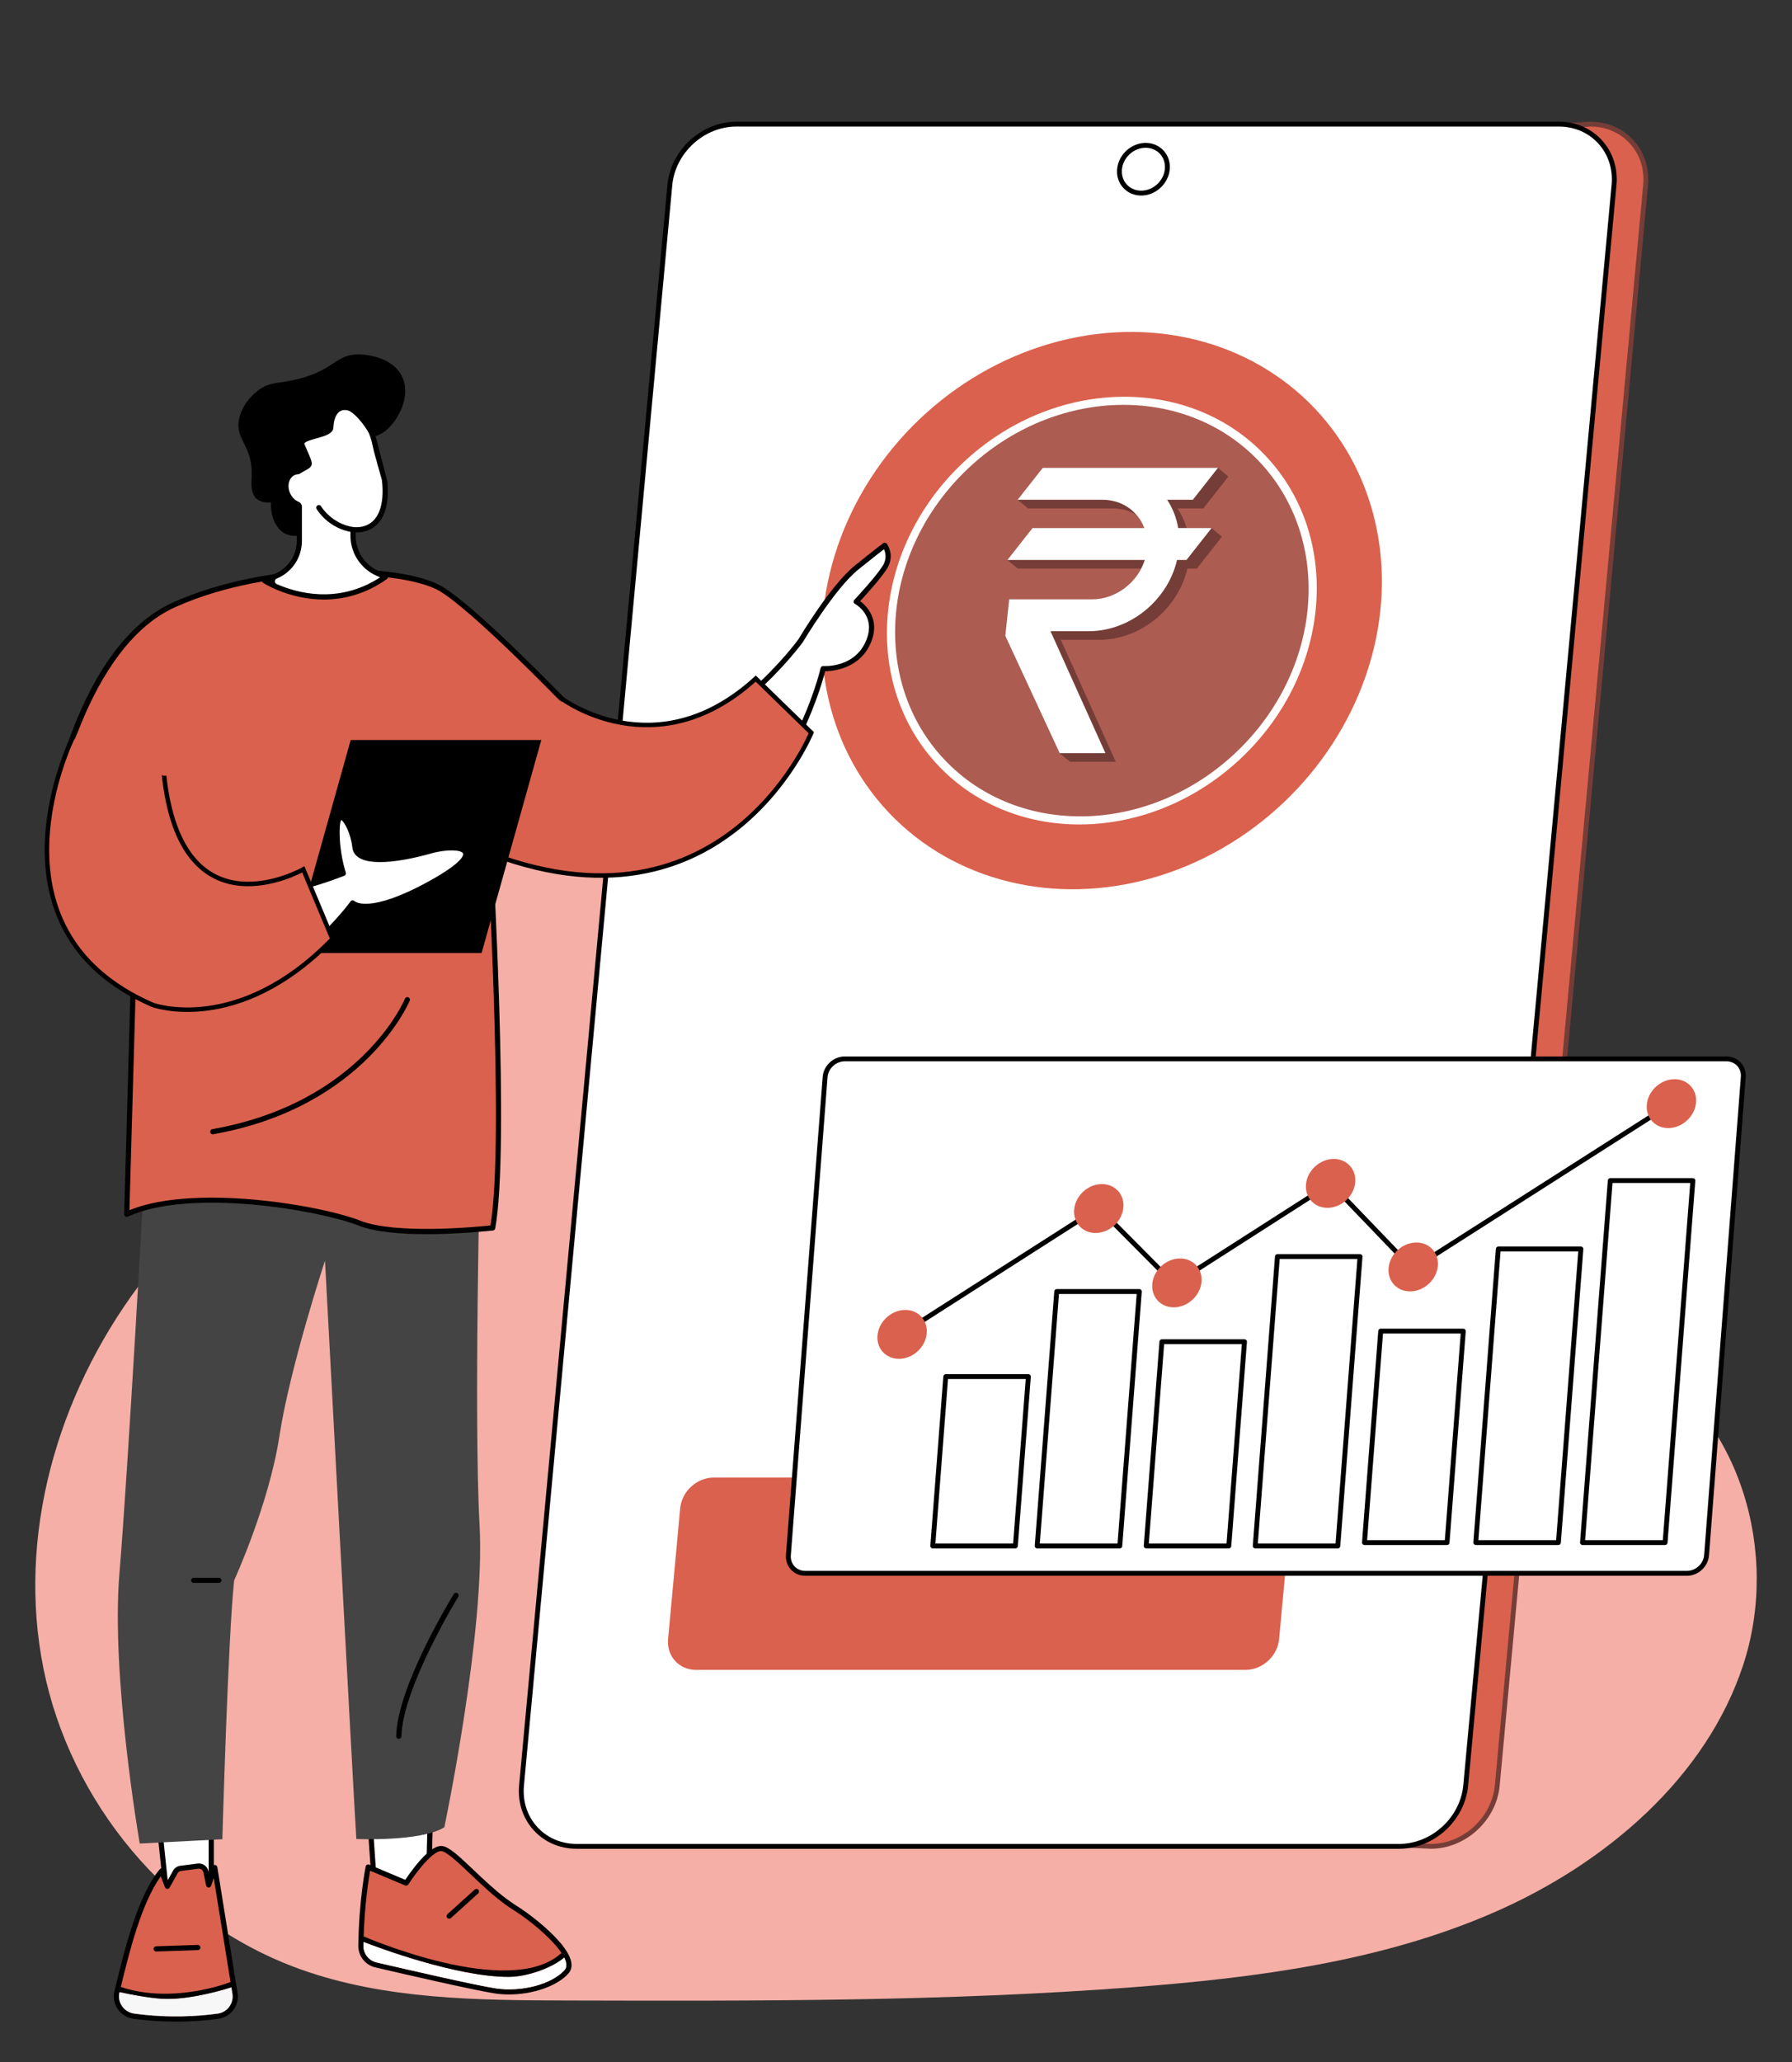 <?xml version="1.0" encoding="utf-8"?>
<!-- Generator: Adobe Illustrator 25.4.1, SVG Export Plug-In . SVG Version: 6.00 Build 0)  -->
<svg version="1.1" xmlns="http://www.w3.org/2000/svg" xmlns:xlink="http://www.w3.org/1999/xlink" x="0px" y="0px" width="480px"
	 height="552px" viewBox="0 0 480 552" style="enable-background:new 0 0 480 552;" xml:space="preserve">
<rect x="0" y="0" width="480" height="552" fill="#333333" stroke="none"/>
<style type="text/css">
	.st0{display:none;fill:#F5AFA6;}
	.st1{fill:#F5AFA6;}
	.st2{display:none;fill:#ECAA39;}
	.st3{fill:#DA614D;}
	.st4{fill:#753D37;}
	.st5{fill:#FFFFFF;}
	.st6{display:none;}
	.st7{display:inline;fill:#ECAA39;}
	.st8{display:inline;}
	.st9{fill:#AD5C51;}
	.st10{fill:#E38E23;}
	.st11{fill:#BA680F;}
	.st12{fill:#F7F7F7;}
	.st13{fill:#444444;}
	.st14{fill:#DA614D;stroke:#000000;stroke-width:1.2;stroke-miterlimit:10;}
	.st15{display:inline;fill:#B2B2B2;}
	.st16{display:inline;fill:#FFFFFF;}
	.st17{fill:#DA614D;stroke:#000000;stroke-miterlimit:10;}
	.st18{fill:#FCFCFC;}
	.st19{fill:#282828;}
	.st20{fill:#0E0E0E;}
	.st21{display:none;fill:#30A6B8;}
	.st22{display:none;fill:#FFAA9F;}
	.st23{fill:none;stroke:#FFFFFF;stroke-miterlimit:10;}
	.st24{fill:none;stroke:#DA614D;stroke-miterlimit:10;}
	.st25{fill:#FFFFFF;stroke:#DA614D;stroke-miterlimit:10;}
	.st26{fill:#FFFFFF;stroke:#DA614D;stroke-linecap:round;stroke-linejoin:round;stroke-miterlimit:10;}
	.st27{fill:#DA614D;stroke:#000000;stroke-linecap:round;stroke-linejoin:round;stroke-miterlimit:10;}
	.st28{fill:none;stroke:#000000;stroke-linecap:round;stroke-linejoin:round;stroke-miterlimit:10;}
	.st29{fill:none;stroke:#FFFFFF;stroke-linecap:round;stroke-linejoin:round;stroke-miterlimit:10;}
	.st30{fill:#D28572;}
	.st31{fill:#933E32;}
	.st32{opacity:0.3;fill:#1B1B43;}
	.st33{fill:#1B1B43;}
	.st34{fill:#FFF5F0;}
	.st35{fill:#C5C5FF;}
	.st36{fill:#3F1C17;}
	.st37{display:none;fill:#1B71FF;}
	.st38{opacity:0.3;}
	.st39{fill:#EFEFEF;}
	.st40{fill:#FFFFFF;stroke:#FFFFFF;stroke-miterlimit:10;}
	.st41{fill:#020202;}
	.st42{fill:#FFFFFF;stroke:#FFFFFF;stroke-width:0.75;stroke-miterlimit:10;}
	.st43{opacity:0.3;fill:#FFFFFF;}
	.st44{fill:#1A2E35;}
	.st45{fill:#FFBF9D;}
	.st46{fill:#FF9A6C;}
	.st47{fill:#FFFAF8;}
	.st48{fill:#FF735D;}
	.st49{fill:#F4F4F4;}
	.st50{fill:#E1E1E1;}
	.st51{display:none;fill:#CD1B32;}
	.st52{display:inline;fill:#EDF1FA;}
	.st53{display:inline;fill:#F5AFA6;}
	.st54{display:inline;opacity:0.5;}
	.st55{fill:#DC5744;}
	.st56{opacity:0.54;fill:#F5AFA6;}
	.st57{fill:#4C4846;}
	.st58{fill:#302D2A;}
	.st59{fill:#15130F;}
	.st60{fill:none;stroke:#15130F;stroke-linecap:round;stroke-linejoin:round;stroke-miterlimit:10;}
	.st61{fill:none;stroke:#15130F;stroke-width:0.398;stroke-linecap:round;stroke-linejoin:round;stroke-miterlimit:10;}
	.st62{fill:#A2503A;}
	.st63{fill:#4B4D6F;}
	.st64{fill:none;stroke:#4B4D6F;stroke-width:0.75;stroke-miterlimit:10;}
	.st65{fill:#DE8C78;}
	.st66{fill:#EEF2FB;}
	.st67{fill:#F6B0A6;}
	.st68{opacity:0.54;fill:#F6B0A6;}
	.st69{fill:#15140F;}
	.st70{fill:none;stroke:#15140F;stroke-linecap:round;stroke-linejoin:round;stroke-miterlimit:10;}
	.st71{fill:none;stroke:#15140F;stroke-width:0.398;stroke-linecap:round;stroke-linejoin:round;stroke-miterlimit:10;}
	.st72{fill:#A3513B;}
	.st73{fill:#4B4E70;}
	.st74{fill:none;stroke:#4B4E70;stroke-width:0.75;stroke-miterlimit:10;}
	.st75{fill:#DF8E78;}
	.st76{fill:#050606;}
	.st77{fill:#DC5F4D;}
	.st78{fill:#444545;}
	.st79{fill:none;stroke:#DC5F4D;stroke-miterlimit:10;}
	.st80{display:inline;fill:#30A6B8;}
	.st81{fill:#FFCC00;}
	.st82{fill:#D68900;}
	.st83{fill:#F3A100;}
	.st84{opacity:0.4;}
	.st85{display:inline;fill:#E2E2E2;}
	.st86{display:inline;fill-rule:evenodd;clip-rule:evenodd;fill:#E2E2E2;}
	.st87{display:inline;fill:#2E90FF;}
	.st88{fill:#FAFCFB;}
</style>
<g id="Layer_1">
	<path class="st0" d="M40.73,372.32c0.18-0.11,0.36-0.22,0.55-0.32c12.92-7.52,28.15-10.42,42.83-14.04
		c13.64-3.36,28.95-7.89,39.43-17.83c12.73-12.08,10.96-28.72,6.06-43.86c-5.14-15.88-9.99-31.87-7.72-48.73
		c2.59-19.21,11.24-37.75,24.98-52.16c21.32-22.36,54.36-34.22,86.01-30.86c42.47,4.5,77.35,33.78,103.83,65.5
		c17.38,20.81,27.63,44.45,47.45,64.21c19.59,19.54,41.6,37.14,58.09,59.28c21.95,29.47,32.64,67.04,25.51,102.45
		c-7.12,35.41-33.15,67.72-68.79,80.5c-22.7,8.14-47.6,8.31-71.87,8.37c-50.42,0.13-100.92,0.26-151.18-3.56
		c-33.08-2.52-66.6-6.9-96.73-20.04c-30.14-13.14-56.81-36.2-66.69-66.15C2.67,425.31,12.89,388.92,40.73,372.32z"/>
	<path class="st1" d="M438.67,363.03c-0.18-0.11-0.36-0.22-0.55-0.32c-12.92-7.52-28.15-10.42-42.83-14.04
		c-13.64-3.36-28.95-7.89-39.43-17.83c-12.73-12.08-10.96-28.72-6.06-43.86c5.14-15.88,9.99-31.87,7.72-48.73
		c-2.59-19.21-11.24-37.75-24.98-52.16c-21.32-22.36-54.36-34.22-86.01-30.86c-42.47,4.5-77.35,33.78-103.83,65.5
		c-17.38,20.81-27.63,44.45-47.45,64.21c-19.59,19.54-41.6,37.14-58.09,59.28C15.2,373.68,4.52,411.26,11.64,446.67
		c7.12,35.41,33.15,67.72,68.79,80.5c22.7,8.14,47.6,8.31,71.87,8.37c50.42,0.13,100.92,0.26,151.18-3.56
		c33.08-2.52,66.6-6.9,96.73-20.04c30.14-13.14,56.81-36.2,66.69-66.15C476.73,416.02,466.51,379.64,438.67,363.03z"/>
	<rect class="st2" width="480" height="552"/>
	<g id="Weight_watchers_freestyle_00000141417798236375785390000007917582587275240859_">
		<g>
			<g>
				<g>
					<path class="st3" d="M425.99,33.23L207.58,46.59c-9,0-18.87-6.07-19.71,2.94l-39.73,428.43c-0.83,9,9.18,6.42,18.19,6.42
						l216.9,9.89c9.01,0,16.98-7.3,17.82-16.3l39.73-428.43C441.62,40.53,434.99,33.23,425.99,33.23z"/>
					<path class="st4" d="M383.24,494.92l-216.93-9.89c-1.64,0-3.36,0.09-5.02,0.18c-5.13,0.27-9.97,0.53-12.36-1.96
						c-1.18-1.23-1.65-2.98-1.43-5.35l39.73-428.43c0.2-2.13,0.88-3.6,2.09-4.5c2.29-1.7,5.92-0.97,10.12-0.13
						c2.67,0.54,5.44,1.1,8.14,1.1l218.37-13.37c0.01,0,0.03,0,0.04,0c4.53,0,8.63,1.76,11.54,4.96c2.93,3.22,4.32,7.5,3.9,12.05
						L401.7,478.02C400.84,487.34,392.55,494.92,383.24,494.92z M166.34,483.73l216.93,9.89c8.63,0,16.33-7.05,17.14-15.71
						l39.73-428.43c0.39-4.18-0.88-8.11-3.56-11.06c-2.66-2.92-6.41-4.53-10.56-4.54L207.62,47.24c0,0-0.01,0-0.01,0
						c-2.87,0-5.83-0.59-8.43-1.12c-3.9-0.79-7.26-1.46-9.09-0.11c-0.9,0.67-1.41,1.84-1.57,3.57l-39.73,428.43
						c-0.18,1.97,0.17,3.38,1.08,4.32c1.97,2.05,6.53,1.81,11.35,1.56C162.9,483.82,164.63,483.73,166.34,483.73z"/>
				</g>
				<g>
					<path class="st5" d="M417.54,33.23h-220.3c-9,0-16.98,7.3-17.82,16.3L139.7,477.96c-0.83,9,5.79,16.3,14.79,16.3h220.3
						c9.01,0,16.98-7.3,17.82-16.3l39.73-428.43C433.17,40.53,426.55,33.23,417.54,33.23z"/>
					<path d="M374.79,494.92h-220.3c-4.53,0-8.63-1.76-11.54-4.96c-2.93-3.22-4.32-7.5-3.9-12.05l39.73-428.43
						c0.86-9.32,9.15-16.9,18.46-16.9h220.3c4.53,0,8.63,1.76,11.54,4.96c2.93,3.22,4.32,7.5,3.9,12.05l-39.73,428.43
						C392.39,487.34,384.11,494.92,374.79,494.92z M197.24,33.88c-8.66,0-16.37,7.05-17.17,15.71l-39.73,428.43
						c-0.39,4.18,0.88,8.11,3.56,11.06c2.67,2.93,6.43,4.54,10.58,4.54h220.3c8.66,0,16.37-7.05,17.17-15.71l39.73-428.43
						c0.39-4.18-0.88-8.11-3.56-11.06c-2.67-2.93-6.43-4.54-10.58-4.54H197.24z"/>
				</g>
				<path d="M305.68,52.35c-1.89,0-3.6-0.74-4.82-2.08c-1.23-1.35-1.81-3.13-1.63-5.03c0.36-3.85,3.78-6.99,7.64-6.99
					c1.89,0,3.6,0.74,4.82,2.08c1.23,1.35,1.81,3.13,1.63,5.03C312.96,49.22,309.53,52.35,305.68,52.35z M306.86,39.56
					c-3.2,0-6.04,2.6-6.34,5.8c-0.14,1.53,0.32,2.96,1.3,4.03c0.97,1.06,2.34,1.65,3.86,1.65c3.2,0,6.04-2.6,6.34-5.8
					c0.14-1.53-0.32-2.96-1.29-4.03C309.75,40.15,308.38,39.56,306.86,39.56z"/>
			</g>
			<g>
				<path class="st5" d="M355.4,309.11H208.22c-4.56,0-7.91-3.69-7.48-8.25l3.24-34.99c0.42-4.56,4.46-8.25,9.01-8.25h147.18
					c4.56,0,7.91,3.69,7.48,8.25l-3.24,34.99C363.99,305.42,359.95,309.11,355.4,309.11z"/>
				<path class="st5" d="M349,378.07H201.83c-4.56,0-7.91-3.69-7.48-8.25l3.24-34.99c0.42-4.56,4.46-8.25,9.01-8.25h147.18
					c4.56,0,7.91,3.69,7.48,8.25l-3.24,34.99C357.59,374.38,353.56,378.07,349,378.07z"/>
				<path class="st3" d="M333.61,447.03H186.43c-4.56,0-7.91-3.69-7.48-8.25l3.24-34.99c0.42-4.56,4.46-8.25,9.01-8.25h147.18
					c4.56,0,7.91,3.69,7.48,8.25l-3.24,34.99C342.2,443.34,338.16,447.03,333.61,447.03z"/>
				<g class="st6">
					
						<ellipse transform="matrix(0.723 -0.691 0.691 0.723 -31.149 249.154)" class="st7" cx="295.32" cy="163.44" rx="77.5" ry="70.64"/>
					<path class="st8" d="M288.46,238.08c-19.89,0-37.89-7.73-50.69-21.77c-12.87-14.12-18.94-32.92-17.09-52.93
						c3.81-41.12,40.37-74.58,81.5-74.58c19.89,0,37.89,7.73,50.69,21.77c12.87,14.12,18.94,32.92,17.09,52.93
						C366.14,204.63,329.58,238.08,288.46,238.08z M302.18,90.11c-40.47,0-76.45,32.93-80.2,73.4
						c-1.82,19.64,4.13,38.08,16.75,51.93c12.55,13.76,30.21,21.35,49.72,21.35c40.47,0,76.45-32.93,80.2-73.4
						c1.82-19.64-4.13-38.08-16.75-51.93C339.35,97.69,321.7,90.11,302.18,90.11z"/>
				</g>
				<g id="XMLID_00000088845302261745701990000012229176273020236422_">
					
						<ellipse id="XMLID_00000170989819001274676790000011360877761094432948_" transform="matrix(0.725 -0.688 0.688 0.725 -31.413 248.145)" class="st3" cx="295.32" cy="163.44" rx="78.66" ry="70.82"/>
					
						<ellipse id="XMLID_00000111872495001721867360000005668018277031111059_" transform="matrix(0.725 -0.688 0.688 0.725 -31.412 248.147)" class="st5" cx="295.32" cy="163.44" rx="60.37" ry="54.35"/>
					
						<ellipse id="XMLID_00000007392444945320779490000000916740653061681589_" transform="matrix(0.725 -0.688 0.688 0.725 -31.412 248.147)" class="st9" cx="295.32" cy="163.44" rx="58.08" ry="52.29"/>
					<path id="XMLID_00000099661719106810501600000016275688373490802854_" class="st4" d="M324.53,141.36h-6.68
						c-0.55-1.89-1.37-3.66-2.43-5.25h6.89l6.72-8.54l-2.79-2.31H279.3l-6.72,8.54l2.79,2.31h22.73l0,0c2.33,0,4.46,0.6,6.25,1.66
						c0.92,1.04,1.65,2.25,2.15,3.59h-29.95l-6.72,8.54l2.79,2.31h33.04c-2.51,4.83-7.61,8.23-13.17,8.23h-22.2l-1.04,9.77
						l14.57,31.42l2.79,2.31h12.26l-14.72-32.66h9.98c0.08,0,0.17,0,0.26,0c0.07,0,0.13,0,0.19,0c11.05-0.09,20.99-8.38,23.47-19.07
						h2.53l6.72-8.54L324.53,141.36z"/>
					<path id="XMLID_00000060746068391966080000000007837113493648625317_" class="st5" d="M312.62,133.79h6.89l6.72-8.54H279.3
						l-6.72,8.54h22.73l0,0c5.29,0,9.52,3.09,11.2,7.57h-29.95l-6.72,8.54h36.8c-1.91,6.02-7.73,10.54-14.13,10.54h-22.2l-1.04,9.77
						l14.57,31.42h12.26l-14.72-32.66h9.98c0.08,0,0.17,0,0.26,0c0.07,0,0.13,0,0.19,0c11.05-0.09,20.99-8.38,23.47-19.07h2.53
						l6.72-8.54h-8.94C315.12,138.58,314.1,136.02,312.62,133.79z"/>
				</g>
				<g class="st6">
					<g class="st8">
						<path class="st5" d="M282.23,135.45c1.43,0,2.83,0.1,4.19,0.31c5.13,0.76,10.41,0.7,15.61-0.42c2.39-0.51,4.85-0.78,7.34-0.78
							c19.75,0,34.56,16.88,33.08,37.7c-1.49,20.82-21.78,37.7-41.53,37.7c-1.81,0-3.56-0.14-5.23-0.42
							c-3.81-0.62-7.71-0.8-11.62-0.48c-0.77,0.06-1.56,0.1-2.36,0.1c-17.96,0-36.07-16.5-34.62-36.86
							C248.54,151.95,264.27,135.45,282.23,135.45z"/>
						<path d="M300.92,210.61c-1.82,0-3.62-0.14-5.34-0.43c-3.83-0.63-7.69-0.79-11.46-0.47c-0.79,0.07-1.61,0.1-2.42,0.1
							c-9.29,0-18.95-4.41-25.84-11.81c-6.75-7.25-10.1-16.39-9.43-25.75c1.48-20.66,17.53-37.46,35.8-37.46
							c1.44,0,2.88,0.11,4.28,0.31c5.29,0.79,10.47,0.65,15.38-0.41c2.46-0.53,4.98-0.8,7.48-0.8c9.37,0,18,3.74,24.32,10.52
							c6.82,7.33,10.16,17.23,9.4,27.88C341.64,192.71,321.93,210.61,300.92,210.61z M287.92,208.25c2.61,0,5.25,0.22,7.87,0.65
							c1.65,0.27,3.38,0.41,5.13,0.41c20.37,0,39.47-17.34,40.88-37.1c0.73-10.28-2.48-19.84-9.06-26.9
							c-6.07-6.52-14.37-10.11-23.37-10.11c-2.41,0-4.83,0.26-7.21,0.77c-5.06,1.09-10.39,1.23-15.84,0.42
							c-1.34-0.2-2.72-0.3-4.09-0.3c-17.59,0-33.07,16.26-34.5,36.25c-0.64,8.99,2.58,17.79,9.09,24.77
							c6.64,7.13,15.94,11.39,24.88,11.39c0.77,0,1.55-0.03,2.31-0.1C285.3,208.31,286.61,208.25,287.92,208.25z"/>
					</g>
					<path class="st8" d="M313.64,141.8l1.27-0.22c3.76-0.64,7.52,0.4,10.07,2.82c6.21,5.87,9.4,12.21,11.04,17.19
						c1.48,4.49-2.2,9.34-7.39,9.75c-5.65,0.44-10.67-2.7-12.13-7.65c-1.5-5.1-4.38-9.78-7.04-13.35
						C307.08,147.15,309.34,142.54,313.64,141.8z"/>
					<path class="st8" d="M296.08,142.09c-3.52,0-7.82-0.93-12.51-3.96c-0.3-0.2-0.39-0.6-0.19-0.9c0.2-0.3,0.6-0.39,0.9-0.19
						c11.08,7.18,20.18,2.06,21.17,1c0.12-0.23,0.38-0.38,0.66-0.34c0.36,0.05,0.61,0.38,0.56,0.73c-0.1,0.72-1.91,1.63-2.68,1.98
						C302.49,141.1,299.7,142.09,296.08,142.09z M305.39,138.25C305.38,138.25,305.38,138.25,305.39,138.25
						C305.38,138.25,305.38,138.25,305.39,138.25z M305.39,138.25L305.39,138.25L305.39,138.25z"/>
					<g class="st8">
						<g>
							<path class="st5" d="M296.35,141.44c0,0,10.26-25.55-13.79-38.08C282.57,103.36,267.31,140.41,296.35,141.44z"/>
							<path d="M296.35,142.09c-0.01,0-0.02,0-0.02,0c-7.24-0.26-12.42-2.74-15.42-7.4c-7.21-11.19,0.71-30.76,1.05-31.58
								c0.07-0.17,0.21-0.3,0.38-0.36c0.17-0.06,0.36-0.05,0.52,0.03c24.29,12.66,14.2,38.64,14.09,38.9
								C296.86,141.93,296.62,142.09,296.35,142.09z M282.91,104.28c-1.32,3.54-7.02,20.22-0.9,29.71c2.69,4.17,7.36,6.45,13.9,6.78
								c0.54-1.55,2.29-7.1,1.92-13.68C297.26,117.03,292.24,109.36,282.91,104.28z"/>
						</g>
						<path d="M294.87,140.16c-0.18,0-0.36-0.07-0.49-0.22c-8.92-10.05-8.62-25.66-8.6-26.32c0.01-0.35,0.3-0.63,0.65-0.63
							c0.01,0,0.01,0,0.02,0c0.36,0.01,0.64,0.31,0.63,0.67c0,0.16-0.3,15.76,8.27,25.42c0.24,0.27,0.21,0.68-0.05,0.92
							C295.18,140.11,295.02,140.16,294.87,140.16z"/>
					</g>
					<path class="st8" d="M299.82,141.07c0.36-0.03-0.54-11.98,8.24-19.06c0,0-0.93-6.7-5.81-4.22c-10.03,5.1-5.91,23.66-5.91,23.66
						L299.82,141.07z"/>
				</g>
			</g>
		</g>
		<g>
			<g>
				<path class="st5" d="M451.85,421.19H215.71c-2.71,0-4.73-2.18-4.53-4.87l9.83-127.99c0.21-2.69,2.57-4.87,5.28-4.87h236.14
					c2.71,0,4.73,2.18,4.53,4.87l-9.83,127.99C456.92,419.01,454.56,421.19,451.85,421.19z"/>
				<path d="M451.85,421.84H215.71c-1.5,0-2.86-0.58-3.84-1.64c-0.98-1.05-1.45-2.45-1.34-3.93l9.83-127.99
					c0.23-3.02,2.89-5.47,5.92-5.47h236.14c1.5,0,2.86,0.58,3.84,1.64c0.98,1.05,1.45,2.45,1.34,3.93l-9.83,127.99
					C457.54,419.39,454.89,421.84,451.85,421.84z M226.29,284.11c-2.37,0-4.45,1.91-4.63,4.27l-9.83,127.99
					c-0.09,1.11,0.27,2.16,0.99,2.94c0.73,0.79,1.76,1.22,2.88,1.22h236.14c2.37,0,4.45-1.91,4.63-4.27l9.83-127.99
					c0.09-1.11-0.27-2.16-0.99-2.94c-0.73-0.79-1.76-1.22-2.88-1.22H226.29z"/>
			</g>
			<g>
				<path d="M271.98,414.51h-22.13c-0.18,0-0.35-0.08-0.48-0.21c-0.12-0.13-0.19-0.31-0.17-0.49l3.48-45.34
					c0.03-0.34,0.31-0.6,0.65-0.6h22.13c0.18,0,0.35,0.08,0.48,0.21c0.12,0.13,0.19,0.31,0.17,0.49l-3.48,45.34
					C272.6,414.25,272.32,414.51,271.98,414.51z M250.55,413.21h20.82l3.38-44.04h-20.82L250.55,413.21z"/>
				<polygon class="st5" points="244.11,413.86 221.98,413.86 224.55,380.35 246.68,380.35 				"/>
				<path d="M299.95,414.51h-22.13c-0.18,0-0.35-0.08-0.48-0.21c-0.12-0.13-0.19-0.31-0.17-0.49l5.23-68.12
					c0.03-0.34,0.31-0.6,0.65-0.6h22.13c0.18,0,0.35,0.08,0.48,0.21c0.12,0.13,0.19,0.31,0.17,0.49l-5.23,68.12
					C300.57,414.25,300.29,414.51,299.95,414.51z M278.52,413.21h20.82l5.13-66.81h-20.82L278.52,413.21z"/>
				<path d="M329.15,414.51h-22.13c-0.18,0-0.35-0.08-0.48-0.21c-0.12-0.13-0.19-0.31-0.17-0.49l4.2-54.68
					c0.03-0.34,0.31-0.6,0.65-0.6h22.13c0.18,0,0.35,0.08,0.48,0.21c0.12,0.13,0.19,0.31,0.17,0.49l-4.2,54.68
					C329.77,414.25,329.49,414.51,329.15,414.51z M307.72,413.21h20.82l4.1-53.38h-20.82L307.72,413.21z"/>
				<path d="M358.35,414.51h-22.13c-0.18,0-0.35-0.08-0.48-0.21c-0.12-0.13-0.19-0.31-0.17-0.49l5.95-77.48
					c0.03-0.34,0.31-0.6,0.65-0.6h22.13c0.18,0,0.35,0.08,0.48,0.21c0.12,0.13,0.19,0.31,0.17,0.49l-5.95,77.48
					C358.97,414.25,358.69,414.51,358.35,414.51z M336.92,413.21h20.82l5.85-76.18h-20.82L336.92,413.21z"/>
				<path d="M387.61,413.6h-22.13c-0.18,0-0.35-0.08-0.48-0.21c-0.12-0.13-0.19-0.31-0.17-0.49l4.35-56.61
					c0.03-0.34,0.31-0.6,0.65-0.6h22.13c0.18,0,0.35,0.08,0.48,0.21c0.12,0.13,0.19,0.31,0.17,0.49L388.26,413
					C388.24,413.34,387.95,413.6,387.61,413.6z M366.19,412.3h20.82l4.25-55.31h-20.82L366.19,412.3z"/>
				<path d="M417.43,413.6H395.3c-0.18,0-0.35-0.08-0.48-0.21c-0.12-0.13-0.19-0.31-0.17-0.49l6.03-78.6
					c0.03-0.34,0.31-0.6,0.65-0.6h22.13c0.18,0,0.35,0.08,0.48,0.21c0.12,0.13,0.19,0.31,0.17,0.49l-6.03,78.6
					C418.05,413.34,417.77,413.6,417.43,413.6z M396,412.3h20.82l5.93-77.3h-20.82L396,412.3z"/>
				<path d="M446.01,413.6h-22.13c-0.18,0-0.35-0.08-0.48-0.21c-0.12-0.13-0.19-0.31-0.17-0.49l7.44-96.92
					c0.03-0.34,0.31-0.6,0.65-0.6h22.13c0.18,0,0.35,0.08,0.48,0.21c0.12,0.13,0.19,0.31,0.17,0.49L446.66,413
					C446.63,413.34,446.35,413.6,446.01,413.6z M424.58,412.3h20.82l7.34-95.62h-20.82L424.58,412.3z"/>
			</g>
			<g>
				<path d="M241.46,357.74c-0.21,0-0.42-0.11-0.55-0.3c-0.19-0.3-0.1-0.71,0.2-0.9l52.79-33.75c0.26-0.16,0.6-0.13,0.81,0.09
					l19.89,20.01l41.52-26.57c0.26-0.17,0.6-0.13,0.82,0.1l21.55,22.42l68.86-43.94c0.3-0.19,0.71-0.1,0.9,0.2
					c0.19,0.3,0.1,0.71-0.2,0.9l-69.31,44.22c-0.26,0.17-0.6,0.13-0.82-0.1l-21.55-22.42l-41.51,26.57
					c-0.26,0.16-0.6,0.13-0.81-0.09l-19.89-20.01l-52.35,33.47C241.7,357.71,241.58,357.74,241.46,357.74z"/>
				<path class="st3" d="M300.91,323.18c-0.28,3.61-3.46,6.69-7.1,6.88c-3.65,0.19-6.38-2.58-6.1-6.19c0.28-3.61,3.46-6.69,7.1-6.88
					C298.46,316.81,301.19,319.58,300.91,323.18z"/>
				<path class="st3" d="M363.01,316.45c-0.28,3.61-3.46,6.69-7.1,6.88c-3.65,0.19-6.38-2.58-6.1-6.19c0.28-3.61,3.46-6.69,7.1-6.88
					C360.55,310.07,363.28,312.84,363.01,316.45z"/>
				
					<ellipse transform="matrix(0.74 -0.673 0.673 0.74 -149.057 301.394)" class="st3" cx="315.12" cy="343.4" rx="6.99" ry="6.14"/>
				<path class="st3" d="M248.24,356.87c-0.28,3.61-3.46,6.69-7.1,6.88c-3.65,0.19-6.38-2.58-6.1-6.19c0.28-3.61,3.46-6.69,7.1-6.88
					C245.78,350.49,248.51,353.26,248.24,356.87z"/>
				<path class="st3" d="M385.14,338.82c-0.28,3.61-3.46,6.69-7.1,6.88c-3.65,0.19-6.38-2.58-6.1-6.19c0.28-3.61,3.46-6.69,7.1-6.88
					C382.68,332.44,385.42,335.21,385.14,338.82z"/>
				<path class="st3" d="M454.3,295.1c-0.28,3.61-3.46,6.69-7.1,6.88c-3.65,0.19-6.38-2.58-6.1-6.19c0.28-3.61,3.46-6.69,7.1-6.88
					C451.85,288.73,454.58,291.5,454.3,295.1z"/>
			</g>
		</g>
		<g class="st6">
			<g class="st8">
				<path class="st10" d="M465.32,78.61h-7.84c-3,0-80.8,2.44-80.8,5.44v30.87c0,0.1,0,0.2-0.01,0.3l-5.57,100.5
					c-0.17,3.12,77.38,5.74,80.5,5.74h8.11c2.89,0,5.27-2.26,5.43-5.14l5.6-100.94c0.01-0.1,0.01-0.2,0.01-0.3V84.05
					C470.76,81.05,468.33,78.61,465.32,78.61z"/>
				<g>
					<path class="st5" d="M459.92,79.08h-84.86c-2.54,0-4.6,2.06-4.6,4.6v31.3l-5.57,101.14c-0.15,2.64,1.96,4.86,4.6,4.86h84.85
						c2.44,0,4.46-1.91,4.6-4.35l5.6-101.37V83.69C464.53,81.14,462.47,79.08,459.92,79.08z"/>
					<path d="M454.33,221.6h-84.85c-1.45,0-2.79-0.58-3.79-1.63c-1-1.05-1.5-2.43-1.42-3.87l5.57-101.14l0-31.27
						c0-2.88,2.34-5.22,5.22-5.22h84.86c2.88,0,5.22,2.34,5.22,5.22v31.57l-5.6,101.41C459.39,219.43,457.1,221.6,454.33,221.6z
						 M375.06,79.69c-2.2,0-3.99,1.79-3.99,3.99v31.3l-5.57,101.17c-0.06,1.11,0.33,2.16,1.09,2.96c0.76,0.8,1.79,1.25,2.9,1.25
						h84.85c2.12,0,3.87-1.66,3.99-3.77l5.6-101.37l0-31.54c0-2.2-1.79-3.99-3.99-3.99H375.06z"/>
				</g>
				<path d="M459.42,115.74H375.4c-0.34,0-0.61-0.27-0.61-0.61s0.27-0.61,0.61-0.61h84.02c0.34,0,0.61,0.27,0.61,0.61
					S459.76,115.74,459.42,115.74z"/>
				<path class="st11" d="M383.75,87.86h67.48c2.01,0,3.64,1.63,3.64,3.64v11.35c0,2.01-1.63,3.64-3.64,3.64h-67.48
					c-2.01,0-3.64-1.63-3.64-3.64V91.5C380.12,89.49,381.74,87.86,383.75,87.86z"/>
			</g>
			<g class="st8">
				<path class="st5" d="M421.07,93.2h24.63c1.12,0,2.03,0.91,2.03,2.03v3.87c0,1.12-0.91,2.03-2.03,2.03h-24.63
					c-1.12,0-2.03-0.91-2.03-2.03v-3.87C419.04,94.11,419.95,93.2,421.07,93.2z"/>
				<path class="st5" d="M400.26,93.2h11.72c1.12,0,2.03,0.91,2.03,2.03v3.87c0,1.12-0.91,2.03-2.03,2.03h-11.72
					c-1.12,0-2.03-0.91-2.03-2.03v-3.87C398.23,94.11,399.14,93.2,400.26,93.2z"/>
			</g>
			<g class="st8">
				<g>
					<path d="M407.97,195.33h-11.89c-0.83,0-1.6-0.33-2.17-0.94c-0.57-0.6-0.86-1.39-0.81-2.22l0.67-11.35
						c0.09-1.57,1.4-2.81,2.98-2.81h11.89c0.83,0,1.6,0.33,2.17,0.94c0.57,0.6,0.86,1.39,0.81,2.22l-0.67,11.35
						C410.85,194.1,409.55,195.33,407.97,195.33z M396.75,179.25c-0.93,0-1.7,0.73-1.75,1.65l-0.67,11.35
						c-0.03,0.49,0.14,0.95,0.47,1.31c0.34,0.36,0.79,0.55,1.28,0.55h11.89c0.93,0,1.7-0.73,1.75-1.65l0.67-11.35
						c0.03-0.49-0.14-0.95-0.48-1.31c-0.34-0.36-0.79-0.55-1.28-0.55H396.75z M410.33,192.49L410.33,192.49L410.33,192.49z"/>
					<path d="M430.05,195.33h-11.89c-0.83,0-1.6-0.33-2.17-0.94c-0.57-0.6-0.86-1.39-0.81-2.22l0.67-11.35
						c0.09-1.57,1.4-2.81,2.98-2.81h11.89c0.83,0,1.6,0.33,2.17,0.94c0.57,0.6,0.86,1.39,0.81,2.22l-0.67,11.35
						C432.93,194.1,431.63,195.33,430.05,195.33z M418.83,179.25c-0.93,0-1.7,0.73-1.75,1.65l-0.67,11.35
						c-0.03,0.49,0.14,0.95,0.47,1.31c0.34,0.36,0.79,0.55,1.28,0.55h11.89c0.93,0,1.7-0.73,1.75-1.65l0.67-11.35
						c0.03-0.49-0.14-0.95-0.47-1.31c-0.34-0.36-0.79-0.55-1.28-0.55H418.83z M432.42,192.49L432.42,192.49L432.42,192.49z"/>
					<path d="M406.81,216.36h-11.89c-0.83,0-1.6-0.33-2.17-0.94c-0.57-0.6-0.86-1.39-0.81-2.22l0.68-11.66
						c0.09-1.58,1.4-2.81,2.98-2.81h11.89c0.83,0,1.6,0.33,2.17,0.94c0.57,0.6,0.86,1.39,0.81,2.22l-0.68,11.66
						C409.7,215.13,408.39,216.36,406.81,216.36z M395.6,199.97c-0.93,0-1.7,0.73-1.75,1.65l-0.68,11.66
						c-0.03,0.49,0.14,0.95,0.48,1.31c0.33,0.36,0.79,0.55,1.28,0.55h11.89c0.93,0,1.7-0.73,1.75-1.65l0.68-11.66
						c0.03-0.49-0.14-0.95-0.48-1.31c-0.33-0.36-0.79-0.55-1.28-0.55H395.6z"/>
					<path d="M428.89,216.36H417c-0.83,0-1.6-0.33-2.17-0.94c-0.57-0.6-0.86-1.39-0.81-2.22l0.68-11.66
						c0.09-1.58,1.4-2.81,2.98-2.81h11.89c0.83,0,1.6,0.33,2.17,0.94c0.57,0.6,0.86,1.39,0.81,2.22l-0.68,11.66
						C431.78,215.13,430.47,216.36,428.89,216.36z M417.68,199.97c-0.93,0-1.7,0.73-1.75,1.65l-0.68,11.66
						c-0.03,0.49,0.14,0.95,0.48,1.31c0.33,0.36,0.79,0.55,1.28,0.55h11.89c0.93,0,1.7-0.73,1.75-1.65l0.68-11.66
						c0.03-0.49-0.14-0.95-0.48-1.31c-0.33-0.36-0.79-0.55-1.28-0.55H417.68z M431.26,213.52L431.26,213.52L431.26,213.52z"/>
					<path d="M387.04,174.3h-11.89c-0.83,0-1.6-0.33-2.17-0.94c-0.57-0.6-0.86-1.39-0.81-2.22l0.67-11.35
						c0.09-1.57,1.4-2.81,2.98-2.81h11.89c0.83,0,1.6,0.33,2.17,0.94c0.57,0.6,0.86,1.39,0.81,2.22l-0.67,11.35
						C389.92,173.06,388.62,174.3,387.04,174.3z M375.82,158.21c-0.93,0-1.7,0.73-1.75,1.65l-0.67,11.35
						c-0.03,0.49,0.14,0.95,0.48,1.31c0.34,0.36,0.79,0.55,1.28,0.55h11.89c0.93,0,1.7-0.73,1.75-1.65l0.67-11.35
						c0.03-0.49-0.14-0.95-0.47-1.31c-0.34-0.36-0.79-0.55-1.28-0.55H375.82z M389.41,171.45L389.41,171.45L389.41,171.45z"/>
					<path d="M409.12,174.3h-11.89c-0.83,0-1.6-0.33-2.17-0.94c-0.57-0.6-0.86-1.39-0.81-2.22l0.67-11.35
						c0.09-1.57,1.4-2.81,2.98-2.81h11.89c0.83,0,1.6,0.33,2.17,0.94c0.57,0.6,0.86,1.39,0.81,2.22l-0.67,11.35
						C412.01,173.06,410.7,174.3,409.12,174.3z M397.91,158.21c-0.93,0-1.7,0.73-1.75,1.65l-0.67,11.35
						c-0.03,0.49,0.14,0.95,0.48,1.31c0.34,0.36,0.79,0.55,1.28,0.55h11.89c0.93,0,1.7-0.73,1.75-1.65l0.67-11.35
						c0.03-0.49-0.14-0.95-0.47-1.31c-0.34-0.36-0.79-0.55-1.28-0.55H397.91z M411.49,171.45L411.49,171.45L411.49,171.45z"/>
					<path d="M431.21,174.3h-11.89c-0.83,0-1.6-0.33-2.17-0.94c-0.57-0.6-0.86-1.39-0.81-2.22l0.67-11.35
						c0.09-1.57,1.4-2.81,2.98-2.81h11.89c0.83,0,1.6,0.33,2.17,0.94c0.57,0.6,0.86,1.39,0.81,2.22l-0.67,11.35
						C434.09,173.06,432.78,174.3,431.21,174.3z M419.99,158.21c-0.93,0-1.7,0.73-1.75,1.65l-0.67,11.35
						c-0.03,0.49,0.14,0.95,0.47,1.31c0.34,0.36,0.79,0.55,1.28,0.55h11.89c0.93,0,1.7-0.73,1.75-1.65l0.67-11.35
						c0.03-0.49-0.14-0.95-0.48-1.31c-0.34-0.36-0.79-0.55-1.28-0.55H419.99z M433.57,171.45L433.57,171.45L433.57,171.45z"/>
					<path d="M453.29,174.3H441.4c-0.83,0-1.6-0.33-2.17-0.94c-0.57-0.6-0.86-1.39-0.81-2.22l0.67-11.35
						c0.09-1.57,1.4-2.81,2.98-2.81h11.89c0.83,0,1.6,0.33,2.17,0.94c0.57,0.6,0.86,1.39,0.81,2.22l-0.67,11.35
						C456.17,173.06,454.86,174.3,453.29,174.3z M442.07,158.21c-0.93,0-1.7,0.73-1.75,1.65l-0.67,11.35
						c-0.03,0.49,0.14,0.95,0.47,1.31c0.34,0.36,0.79,0.55,1.28,0.55h11.89c0.93,0,1.7-0.73,1.75-1.65c0,0,0,0,0,0l0.67-11.35
						c0.03-0.49-0.14-0.95-0.48-1.31c-0.34-0.36-0.79-0.55-1.28-0.55H442.07z"/>
					<path d="M388.2,153.26h-11.89c-0.83,0-1.6-0.33-2.17-0.94c-0.57-0.6-0.86-1.39-0.81-2.22l0.67-11.35
						c0.09-1.57,1.4-2.81,2.98-2.81h11.89c0.83,0,1.6,0.33,2.17,0.94c0.57,0.6,0.86,1.39,0.81,2.22l-0.67,11.35
						C391.08,152.03,389.78,153.26,388.2,153.26z M376.98,137.18c-0.93,0-1.7,0.73-1.75,1.65l-0.67,11.35
						c-0.03,0.49,0.14,0.95,0.48,1.31c0.34,0.36,0.79,0.55,1.28,0.55h11.89c0.93,0,1.7-0.73,1.75-1.65l0.67-11.35
						c0.03-0.49-0.14-0.95-0.47-1.31c-0.34-0.36-0.79-0.55-1.28-0.55H376.98z M390.57,150.42L390.57,150.42L390.57,150.42z"/>
					<path d="M410.28,153.26h-11.89c-0.83,0-1.6-0.33-2.17-0.94c-0.57-0.6-0.86-1.39-0.81-2.22l0.67-11.35
						c0.09-1.57,1.4-2.81,2.98-2.81h11.89c0.83,0,1.6,0.33,2.17,0.94c0.57,0.6,0.86,1.39,0.81,2.22l-0.67,11.35
						C413.17,152.03,411.86,153.26,410.28,153.26z M399.06,137.18c-0.93,0-1.7,0.73-1.75,1.65l-0.67,11.35
						c-0.03,0.49,0.14,0.95,0.48,1.31c0.33,0.36,0.79,0.55,1.28,0.55h11.89c0.93,0,1.7-0.73,1.75-1.65l0.67-11.35
						c0.03-0.49-0.14-0.95-0.47-1.31c-0.34-0.36-0.79-0.55-1.28-0.55H399.06z M412.65,150.42L412.65,150.42L412.65,150.42z"/>
					<path d="M432.36,153.26h-11.89c-0.83,0-1.6-0.33-2.17-0.94c-0.57-0.6-0.86-1.39-0.81-2.22l0.67-11.35
						c0.09-1.57,1.4-2.81,2.98-2.81h11.89c0.83,0,1.6,0.33,2.17,0.94c0.57,0.6,0.86,1.39,0.81,2.22l-0.67,11.35
						C435.25,152.03,433.94,153.26,432.36,153.26z M421.15,137.18c-0.93,0-1.7,0.73-1.75,1.65l-0.67,11.35
						c-0.03,0.49,0.14,0.95,0.47,1.31c0.34,0.36,0.79,0.55,1.28,0.55h11.89c0.93,0,1.7-0.73,1.75-1.65l0.67-11.35
						c0.03-0.49-0.14-0.95-0.48-1.31c-0.34-0.36-0.79-0.55-1.28-0.55H421.15z M434.73,150.42L434.73,150.42L434.73,150.42z"/>
					<path d="M454.45,153.26h-11.89c-0.83,0-1.6-0.33-2.17-0.94c-0.57-0.6-0.86-1.39-0.81-2.22l0.67-11.35
						c0.09-1.57,1.4-2.81,2.98-2.81h11.89c0.83,0,1.6,0.33,2.17,0.94c0.57,0.6,0.86,1.39,0.81,2.22l-0.67,11.35
						C457.33,152.03,456.02,153.26,454.45,153.26z M443.23,137.18c-0.93,0-1.7,0.73-1.75,1.65l-0.67,11.35
						c-0.03,0.49,0.14,0.95,0.47,1.31c0.34,0.36,0.79,0.55,1.28,0.55h11.89c0.93,0,1.7-0.73,1.75-1.65l0.67-11.35
						c0.03-0.49-0.14-0.95-0.48-1.31c-0.34-0.36-0.79-0.55-1.28-0.55H443.23z M456.81,150.42L456.81,150.42L456.81,150.42z"/>
					<path d="M385.89,195.33H374c-0.83,0-1.6-0.33-2.17-0.94c-0.57-0.6-0.86-1.39-0.81-2.22l0.67-11.35
						c0.09-1.57,1.4-2.81,2.98-2.81h11.89c0.83,0,1.6,0.33,2.17,0.94c0.57,0.6,0.86,1.39,0.81,2.22l-0.67,11.35
						C388.77,194.1,387.46,195.33,385.89,195.33z M374.67,179.25c-0.93,0-1.7,0.73-1.75,1.65l-0.67,11.35
						c-0.03,0.49,0.14,0.95,0.47,1.31c0.34,0.36,0.79,0.55,1.28,0.55h11.89c0.93,0,1.7-0.73,1.75-1.65l0.67-11.35
						c0.03-0.49-0.14-0.95-0.48-1.31c-0.34-0.36-0.79-0.55-1.28-0.55H374.67z M388.25,192.49L388.25,192.49L388.25,192.49z"/>
					<path d="M384.73,216.36h-11.89c-0.83,0-1.6-0.33-2.17-0.94c-0.57-0.6-0.86-1.39-0.81-2.22l0.68-11.66
						c0.09-1.58,1.4-2.81,2.98-2.81h11.89c0.83,0,1.6,0.33,2.17,0.94c0.57,0.6,0.86,1.39,0.81,2.22l-0.68,11.66
						C387.62,215.13,386.31,216.36,384.73,216.36z M373.52,199.97c-0.93,0-1.7,0.73-1.75,1.65l-0.68,11.66
						c-0.03,0.49,0.14,0.95,0.48,1.31c0.33,0.36,0.79,0.55,1.28,0.55h11.89c0.93,0,1.7-0.73,1.75-1.65l0.68-11.66
						c0.03-0.49-0.14-0.95-0.48-1.31c-0.33-0.36-0.79-0.55-1.28-0.55H373.52z"/>
					<path d="M450.97,216.33h-11.89c-0.83,0-1.6-0.33-2.17-0.93c-0.57-0.6-0.86-1.39-0.81-2.22l1.84-32.49
						c0.09-1.58,1.4-2.81,2.98-2.81h11.89c0.83,0,1.6,0.33,2.17,0.93c0.57,0.6,0.86,1.39,0.81,2.22l-1.84,32.49
						C453.86,215.09,452.55,216.33,450.97,216.33z M440.92,179.1c-0.93,0-1.7,0.73-1.75,1.66l-1.84,32.49
						c-0.03,0.49,0.14,0.95,0.48,1.3c0.34,0.35,0.79,0.55,1.28,0.55h11.89c0.93,0,1.7-0.73,1.75-1.66l1.84-32.49
						c0.03-0.49-0.14-0.95-0.48-1.31c-0.34-0.35-0.79-0.55-1.28-0.55H440.92z M453.34,213.48L453.34,213.48L453.34,213.48z"/>
				</g>
				<g>
					<path d="M390.34,128.52h-13.33c-0.62,0-1.22-0.26-1.65-0.71c-0.43-0.45-0.65-1.07-0.61-1.69l0.25-4.12
						c0.07-1.19,1.07-2.13,2.26-2.13h13.33c0.62,0,1.22,0.26,1.65,0.71c0.43,0.45,0.65,1.07,0.61,1.69l-0.25,4.12
						C392.53,127.58,391.54,128.52,390.34,128.52z M376.23,122.07l-0.25,4.12c-0.02,0.29,0.08,0.56,0.28,0.77
						c0.2,0.21,0.47,0.33,0.76,0.33h13.33c0.55,0,1-0.43,1.04-0.98l0.25-4.12c0.02-0.29-0.08-0.56-0.28-0.77
						c-0.2-0.21-0.47-0.33-0.76-0.33h-13.33C376.72,121.1,376.26,121.52,376.23,122.07z"/>
					<path d="M412.42,128.52H399.1c-0.62,0-1.22-0.26-1.65-0.71c-0.43-0.45-0.65-1.07-0.61-1.69l0.25-4.12
						c0.07-1.19,1.06-2.13,2.26-2.13h13.33c0.62,0,1.22,0.26,1.65,0.71c0.43,0.45,0.65,1.07,0.61,1.69l-0.25,4.12
						C414.61,127.58,413.62,128.52,412.42,128.52z M399.35,121.1c-0.55,0-1,0.43-1.04,0.97l-0.25,4.12
						c-0.02,0.29,0.08,0.56,0.28,0.77c0.2,0.21,0.47,0.33,0.76,0.33h13.33c0.55,0,1-0.43,1.04-0.97l0.25-4.12
						c0.02-0.29-0.08-0.56-0.28-0.77c-0.2-0.21-0.47-0.33-0.76-0.33H399.35z M397.7,122.03L397.7,122.03L397.7,122.03z"/>
					<path d="M434.51,128.52h-13.33c-0.62,0-1.22-0.26-1.65-0.71c-0.43-0.45-0.65-1.07-0.61-1.69l0.25-4.12
						c0.07-1.19,1.06-2.13,2.26-2.13h13.33c0.62,0,1.22,0.26,1.65,0.71s0.65,1.07,0.61,1.69l-0.25,4.12
						C436.69,127.58,435.7,128.52,434.51,128.52z M421.43,121.1c-0.55,0-1,0.43-1.04,0.97l-0.25,4.12
						c-0.02,0.29,0.08,0.56,0.28,0.77c0.2,0.21,0.47,0.33,0.76,0.33h13.33c0.55,0,1-0.43,1.04-0.97l0.25-4.12
						c0.02-0.29-0.08-0.56-0.28-0.77c-0.2-0.21-0.47-0.33-0.76-0.33H421.43z M419.78,122.03L419.78,122.03L419.78,122.03z"/>
					<path d="M456.59,128.49h-13.33c-0.62,0-1.22-0.26-1.65-0.71c-0.43-0.45-0.65-1.07-0.61-1.69l0.25-4.11c0,0,0,0,0,0
						c0.07-1.19,1.07-2.13,2.26-2.13h13.33c0.62,0,1.22,0.26,1.65,0.71c0.43,0.45,0.65,1.07,0.61,1.69l-0.25,4.11
						C458.78,127.55,457.78,128.49,456.59,128.49z M442.48,122.05l-0.25,4.11c-0.02,0.29,0.08,0.56,0.28,0.77
						c0.2,0.21,0.47,0.33,0.76,0.33h13.33c0.55,0,1-0.43,1.04-0.97l0.25-4.11c0.02-0.29-0.08-0.56-0.28-0.77
						c-0.2-0.21-0.47-0.33-0.76-0.33h-13.33C442.96,121.07,442.51,121.5,442.48,122.05z"/>
				</g>
			</g>
		</g>
		<g class="st6">
			<g class="st8">
				<g>
					<path class="st5" d="M434.29,467.19c-5.74-10.26-5.03-15.07-3.39-17.57c2.92-4.45,9.44-2.57,12.33-7.4
						c2.97-4.97-2.42-9.47-0.41-15.84c2.37-7.53,14.13-14.63,21.68-10.36c6.46,3.65,8.16,14.66,4.32,20.34
						c-4.26,6.31-13.65,3.55-16.3,9.44c-2.43,5.41,4.26,10.53,2.12,15.53C453.41,464.2,449.12,467.37,434.29,467.19z"/>
					<path d="M435.55,467.81c-0.41,0-0.83,0-1.26-0.01c-0.22,0-0.42-0.12-0.53-0.31c-4.74-8.48-5.84-14.43-3.37-18.21
						c1.54-2.35,3.98-3.07,6.33-3.76c2.38-0.7,4.62-1.35,5.98-3.62c1.4-2.34,0.76-4.58,0.02-7.18c-0.71-2.48-1.51-5.28-0.49-8.53
						c1.39-4.41,5.88-8.78,11.17-10.87c4.22-1.67,8.27-1.61,11.39,0.15c2.95,1.67,5.19,4.97,6.16,9.06
						c1.05,4.45,0.42,9.11-1.63,12.16c-2.26,3.35-5.9,4.3-9.11,5.13c-3.18,0.83-5.93,1.54-7.13,4.21c-1.14,2.53-0.08,5.01,1.04,7.63
						c1.1,2.57,2.23,5.22,1.08,7.89C453.41,465.76,446.97,467.81,435.55,467.81z M434.66,466.58c11.28,0.11,17.81-1.74,19.42-5.49
						c0.94-2.19-0.04-4.49-1.08-6.93c-1.17-2.75-2.39-5.59-1.03-8.61c1.44-3.21,4.6-4.03,7.94-4.9c3.15-0.82,6.4-1.66,8.4-4.63
						c1.87-2.77,2.43-7.06,1.46-11.19c-0.89-3.76-2.91-6.78-5.57-8.27c-2.8-1.58-6.47-1.61-10.34-0.08
						c-4.97,1.96-9.17,6.02-10.45,10.09c-0.91,2.9-0.2,5.4,0.5,7.83c0.79,2.75,1.53,5.35-0.14,8.14c-1.61,2.68-4.19,3.44-6.69,4.17
						c-2.24,0.66-4.36,1.27-5.65,3.25C429.28,453.22,430.37,458.81,434.66,466.58z"/>
				</g>
				<path d="M433.22,471.99c-0.07,0-0.13-0.01-0.2-0.03c-0.32-0.11-0.49-0.46-0.38-0.78c10.52-30.39,24.27-40.21,24.85-40.61
					c0.28-0.19,0.66-0.12,0.85,0.15c0.19,0.28,0.13,0.66-0.15,0.85c-0.14,0.1-14.02,10.04-24.39,40.01
					C433.71,471.83,433.47,471.99,433.22,471.99z"/>
			</g>
			<g class="st8">
				<path d="M425.39,463.64c-0.06-9.59,2.68-15.42,5.2-18.98c4.6-6.49,9.69-7.16,11.44-13.43c1.66-5.93-2.22-7.72-0.92-14.39
					c1.55-7.95,7.64-8.49,9.22-15.03c1.91-7.96-5.96-11.99-9.91-23.17c-5.11-14.46,3.36-21.01,1.42-34.51
					c-3.14-21.92-30.84-42.12-42.69-36.61c-11.17,5.19-11.98,34.98-2.96,56.62c9.62,23.07,24.52,22.74,26.69,42.02
					c1.5,13.32-4.76,21.14-1.54,41.61C422.45,454.7,424.17,460.21,425.39,463.64z"/>
				<path class="st5" d="M428.32,472.42c-0.23,0-0.46-0.13-0.56-0.36c-5.74-12.53-3.41-26.29-0.45-43.71
					c1.55-9.17,3.32-19.56,4-30.99c1.9-31.91-24.74-70.49-25.01-70.88c-0.19-0.28-0.13-0.66,0.15-0.85
					c0.28-0.19,0.66-0.13,0.85,0.15c0.27,0.39,27.16,39.32,25.23,71.65c-0.69,11.51-2.45,21.93-4.01,31.13
					c-2.92,17.21-5.22,30.8,0.36,42.99c0.14,0.31,0.01,0.67-0.3,0.81C428.5,472.4,428.41,472.42,428.32,472.42z"/>
			</g>
			<g class="st8">
				<g>
					<path class="st5" d="M418.32,465.98c-1.29-6.1-2.64-15.08-2.19-25.92c0.74-17.66,5.64-25.18,0.71-31.79
						c-5.43-7.28-14.58-2.4-21.06-11.06c-4.42-5.9-2.2-10.89-8.27-16.45c-1.16-1.06-4.92-4.41-10.23-4.82
						c-4.93-0.38-6.67,2.12-12.95,4.31c-11.39,3.97-16.46-0.48-20.65,3.7c-3.71,3.7-4.44,11.89-0.91,16.41
						c6.66,8.51,24.27-1.4,30.88,6.67c5.64,6.89-4.08,17.93,2.09,25.62c5.56,6.92,16.7,2,21.27,9.25c3.49,5.54-1.4,11,1.84,16.77
						C402.23,464.71,411.52,465.86,418.32,465.98z"/>
					<path d="M418.32,466.59c0,0-0.01,0-0.01,0c-10.54-0.18-17.27-2.74-19.99-7.61c-1.7-3.03-1.3-5.94-0.91-8.75
						c0.38-2.77,0.74-5.38-0.91-8c-2.17-3.45-5.99-3.95-10.04-4.49c-4.08-0.54-8.3-1.11-11.19-4.7c-3.34-4.16-2.3-9.13-1.3-13.94
						c0.92-4.39,1.78-8.54-0.79-11.68c-3.06-3.74-8.7-3.36-14.67-2.96c-6.21,0.42-12.64,0.85-16.21-3.72
						c-3.61-4.61-3.13-13.14,0.96-17.22c2.28-2.28,4.84-2.2,8.07-2.11c3.22,0.09,7.22,0.21,12.81-1.74
						c2.26-0.79,3.91-1.61,5.37-2.34c2.53-1.26,4.53-2.26,7.82-2c2.57,0.2,6.49,1.23,10.59,4.98c3.53,3.23,4.38,6.34,5.2,9.35
						c0.63,2.3,1.28,4.68,3.15,7.18c3.24,4.33,7.21,5.13,11.04,5.91c3.58,0.73,7.28,1.48,10.02,5.15c3.23,4.32,2.44,9.01,1.26,16.1
						c-0.7,4.21-1.58,9.45-1.85,16.08c-0.36,8.57,0.38,17.24,2.18,25.77c0.04,0.18-0.01,0.37-0.13,0.52
						C418.68,466.51,418.5,466.59,418.32,466.59z M363.76,403c4.13,0,7.93,0.68,10.36,3.65c2.94,3.59,1.97,8.23,1.04,12.7
						c-0.95,4.53-1.92,9.21,1.06,12.92c2.58,3.21,6.55,3.74,10.4,4.25c4.15,0.55,8.44,1.12,10.91,5.05c1.89,3,1.48,5.96,1.09,8.82
						c-0.37,2.73-0.73,5.31,0.77,7.98c2.43,4.34,8.55,6.69,18.17,6.97c-1.71-8.39-2.4-16.9-2.05-25.32
						c0.28-6.7,1.16-11.98,1.87-16.23c1.17-7.02,1.88-11.26-1.03-15.16c-2.46-3.29-5.77-3.97-9.28-4.68
						c-3.87-0.79-8.26-1.68-11.78-6.38c-2.01-2.69-2.69-5.18-3.35-7.59c-0.81-2.97-1.58-5.78-4.84-8.77
						c-3.84-3.52-7.48-4.48-9.86-4.67c-2.96-0.23-4.64,0.61-7.18,1.88c-1.49,0.74-3.18,1.59-5.52,2.4c-5.8,2.02-9.93,1.9-13.25,1.81
						c-3.17-0.09-5.27-0.15-7.17,1.75c-3.63,3.63-4.07,11.5-0.86,15.6c3.17,4.05,9,3.66,15.16,3.25
						C360.21,403.12,362.02,403,363.76,403z"/>
				</g>
				<path d="M422.56,472.16c-0.13,0-0.26-0.04-0.37-0.13c-5.76-4.45-7.76-11.88-10.78-23.12c-2.29-8.5-5.13-19.08-10.63-32.04
					c-6.45-15.2-18.7-21.39-27.84-23.91c-9.95-2.74-18.49-1.85-18.58-1.84c-0.33,0.04-0.64-0.21-0.68-0.54
					c-0.04-0.34,0.21-0.64,0.54-0.68c0.09-0.01,8.83-0.92,19,1.87c9.42,2.58,22.04,8.95,28.69,24.62
					c5.53,13.04,8.39,23.67,10.69,32.21c2.96,11,4.91,18.26,10.35,22.46c0.27,0.21,0.32,0.59,0.11,0.86
					C422.92,472.08,422.74,472.16,422.56,472.16z"/>
			</g>
			<path class="st8" d="M401.33,471.37c0.95,0.43,50.06,0,50.06,0l-6.13,50.12c-0.17,1.35-0.46,2.69-0.96,3.96
				c-2.41,6.15-8.39,10.35-15.19,10.35c-7.6,0-14.2-5.25-15.9-12.66L401.33,471.37z"/>
		</g>
		<g>
			<g>
				<g>
					<polygon class="st5" points="42.82,490.04 44.67,507.66 56.58,509.06 56.58,488.17 					"/>
					<path d="M56.58,509.75c-0.03,0-0.05,0-0.08,0l-11.91-1.4c-0.32-0.04-0.58-0.29-0.61-0.62l-1.85-17.62
						c-0.04-0.37,0.23-0.71,0.6-0.76l13.76-1.88c0.2-0.03,0.4,0.03,0.55,0.16c0.15,0.13,0.24,0.32,0.24,0.52v20.89
						c0,0.2-0.08,0.39-0.23,0.52C56.92,509.69,56.75,509.75,56.58,509.75z M45.3,507.03l10.59,1.24v-19.31l-12.31,1.68L45.3,507.03z
						"/>
				</g>
				<g>
					<path class="st3" d="M62.98,533.76l-0.34-2.11l-0.16-0.97l-4.94-30.73l-1.63,4.64l-0.75-3.53c-0.2-0.96-1.11-1.62-2.08-1.5
						l-4.68,0.6c-0.6,0.07-1.12,0.43-1.42,0.95l-2.14,3.84l-1.54-4.08c-5.99,7.24-9.57,22.52-11.7,31.29
						c-0.05,0.17-0.08,0.34-0.12,0.5c-0.05,0.17-0.08,0.34-0.12,0.51c-0.76,3.07,1.31,6.12,4.45,6.55
						c9.55,1.33,17.69,0.7,22.66,0.01h0.01C61.34,539.31,63.35,536.65,62.98,533.76z M58.36,539.04
						c-5.07,0.71-13.08,1.29-22.47-0.01c-1.3-0.18-2.47-0.91-3.21-1.99c-0.75-1.1-0.99-2.4-0.67-3.69l0.02-0.07
						c3.43,0.78,9.5,1.84,12.68,1.84c7.29,0,15.64-2.61,17.27-3.12l0.29,1.86C62.61,536.37,60.86,538.69,58.36,539.04z"/>
					<path d="M63.65,533.66l-5.44-33.82c-0.05-0.32-0.31-0.56-0.62-0.58c-0.32-0.02-0.61,0.16-0.71,0.46l-0.82,2.3l-0.23-1.11
						c-0.27-1.3-1.53-2.2-2.85-2.04l-4.68,0.6c-0.82,0.1-1.54,0.59-1.94,1.3l-1.4,2.54l-1.02-2.68c-0.09-0.23-0.29-0.4-0.53-0.43
						c-0.25-0.05-0.49,0.05-0.65,0.24c-5.9,7.14-9.5,21.91-11.64,30.73l-0.45,1.85c-0.41,1.64-0.09,3.4,0.86,4.8
						c0.96,1.42,2.48,2.36,4.17,2.59c4.15,0.57,8.02,0.78,11.5,0.78c4.55,0,8.44-0.36,11.36-0.78
						C61.8,539.96,64.1,536.93,63.65,533.66z M35.89,539.03c-1.3-0.18-2.47-0.91-3.21-1.99c-0.75-1.1-0.99-2.4-0.67-3.69l0.02-0.07
						l0.33-1.35l0.1-0.43c2.03-8.33,5.36-22.01,10.61-29.21l1.11,2.92c0.09,0.25,0.33,0.43,0.6,0.44c0.26,0.02,0.52-0.11,0.66-0.35
						l2.13-3.84c0.19-0.33,0.52-0.56,0.89-0.6l4.68-0.6c0.61-0.08,1.2,0.34,1.33,0.94l0.75,3.55c0.06,0.29,0.32,0.52,0.63,0.54
						c0.31,0.02,0.59-0.17,0.69-0.46l0.72-2.06l4.49,27.84l0.23,1.39l0.29,1.86c0.33,2.51-1.43,4.84-3.92,5.19
						C53.29,539.75,45.28,540.33,35.89,539.03z"/>
					<path class="st12" d="M58.36,539.04c-5.07,0.71-13.08,1.29-22.47-0.01c-1.3-0.18-2.47-0.91-3.21-1.99
						c-0.75-1.1-0.99-2.4-0.67-3.69l0.02-0.07c3.43,0.78,9.5,1.84,12.68,1.84c7.29,0,15.64-2.61,17.27-3.12l0.29,1.86
						C62.61,536.37,60.86,538.69,58.36,539.04z"/>
				</g>
				<path d="M62.64,531.65c-0.09,0.12-0.22,0.22-0.37,0.25c-0.03,0.01-0.12,0.03-0.27,0.09c-1.63,0.51-9.98,3.12-17.27,3.12
					c-3.17,0-9.24-1.05-12.68-1.84c-0.01,0-0.03-0.01-0.05-0.01c-0.29-0.07-0.49-0.32-0.52-0.6c-0.02-0.07-0.02-0.16,0-0.24
					c0.02-0.09,0.07-0.18,0.12-0.26c0.16-0.23,0.44-0.35,0.7-0.26c0.02,0.01,0.05,0.01,0.07,0.02c13.56,4.51,27.97-0.78,29.39-1.33
					c0.07-0.02,0.11-0.03,0.11-0.03c0.22-0.06,0.43-0.01,0.6,0.11c0.12,0.08,0.22,0.2,0.26,0.36
					C62.81,531.26,62.76,531.48,62.64,531.65z"/>
				<path d="M41.82,522.42c-0.37,0-0.68-0.3-0.69-0.67c-0.01-0.38,0.29-0.7,0.67-0.72l11.17-0.37c0.38-0.01,0.7,0.29,0.72,0.67
					c0.01,0.38-0.29,0.7-0.67,0.72l-11.17,0.37C41.83,522.42,41.82,522.42,41.82,522.42z"/>
				<g>
					<polygon class="st5" points="98.62,480.66 100.41,506.37 114.74,506.37 115.41,480.66 					"/>
					<path d="M114.74,507.07h-14.33c-0.36,0-0.67-0.28-0.69-0.65l-1.79-25.71c-0.01-0.19,0.05-0.38,0.19-0.52
						c0.13-0.14,0.32-0.22,0.51-0.22h16.79c0.19,0,0.37,0.08,0.5,0.21c0.13,0.13,0.2,0.32,0.2,0.5l-0.67,25.71
						C115.42,506.77,115.12,507.07,114.74,507.07z M101.05,505.68h13.01l0.63-24.32H99.36L101.05,505.68z"/>
				</g>
				<g>
					<path class="st3" d="M150.03,521.1c-0.2-0.26-0.43-0.52-0.66-0.78c-0.23-0.28-0.48-0.56-0.74-0.83
						c-3.21-3.47-7.75-6.91-10.64-8.72c-0.07-0.05-0.15-0.09-0.22-0.14c-0.33-0.2-0.66-0.43-0.99-0.65
						c-0.32-0.22-0.62-0.44-0.94-0.67v-0.01c-7.5-5.43-14.41-14.02-17.47-14.44c-0.77-0.1-1.71,0.34-2.68,1.08
						c-0.23,0.18-0.46,0.37-0.7,0.59c-0.24,0.2-0.48,0.42-0.71,0.66c-2.79,2.74-5.47,6.91-5.47,6.91l-8.11-3.41l-0.72-0.29
						l-0.71-0.31l-0.65-0.27c0,0-1.55,7.6-1.9,18.63c-0.01,0.35-0.02,0.71-0.02,1.09c-0.02,0.44-0.02,0.89-0.03,1.35
						c-0.03,2.44,1.62,4.58,3.99,5.12c8.25,1.93,26.81,6.2,32.1,6.98c6.88,1.03,15.33-1.08,18.95-5.1
						C153.16,526.26,152.13,523.75,150.03,521.1z M151.19,527.42c-3.4,3.76-11.45,5.9-18.34,4.88c-5.3-0.79-24.17-5.14-32.05-6.97
						c-2-0.48-3.45-2.3-3.45-4.37v-0.07c0-0.35,0.01-0.71,0.02-1.05c3.64,1.43,24.9,9.38,38.83,9.38c5.18,0,11.96-2.57,14.92-5.2
						c0.28,0.58,0.48,1.12,0.54,1.63C151.77,526.38,151.61,526.95,151.19,527.42z"/>
					<path d="M153.04,525.46c-0.18-1.3-0.96-2.78-2.08-4.29c-0.19-0.25-0.39-0.5-0.58-0.75c-0.22-0.25-0.43-0.51-0.67-0.76
						c-3.34-3.83-8.42-7.65-11.35-9.48c-0.33-0.2-0.66-0.42-0.99-0.65c-0.31-0.2-0.6-0.41-0.89-0.62c-0.29-0.2-0.59-0.42-0.87-0.63
						c-3.1-2.32-6.07-5.14-8.77-7.7c-3.75-3.56-6.46-6.13-8.35-6.39c-0.84-0.11-1.79,0.25-2.76,0.89c-0.23,0.16-0.46,0.33-0.7,0.51
						c-0.24,0.19-0.48,0.4-0.71,0.61c-2.42,2.19-4.76,5.54-5.77,7.03l-7.9-3.32l-0.71-0.29l-0.71-0.31l-0.33-0.14
						c-0.19-0.08-0.42-0.08-0.6,0.02c-0.18,0.1-0.32,0.27-0.35,0.48c-0.02,0.09-1.8,8.94-1.98,21.19c-0.03,2.75,1.87,5.19,4.54,5.81
						c7.88,1.84,26.8,6.2,32.15,6.99c1.21,0.18,2.45,0.26,3.7,0.26c6.3,0,12.8-2.19,15.87-5.58
						C152.93,527.57,153.2,526.59,153.04,525.46z M151.19,527.42c-3.4,3.76-11.45,5.9-18.34,4.88c-5.3-0.79-24.17-5.14-32.05-6.97
						c-2-0.48-3.45-2.3-3.45-4.37v-0.07c0-0.35,0.01-0.71,0.02-1.05c0.01-0.5,0.02-1,0.03-1.47c0.29-8.73,1.34-15.33,1.73-17.58
						l0.18,0.08l0.71,0.29l0.72,0.31l7.78,3.27c0.32,0.12,0.67,0.01,0.85-0.27c1.23-1.93,3.08-4.42,4.86-6.28
						c0.24-0.25,0.48-0.5,0.71-0.72c0.24-0.23,0.48-0.44,0.71-0.65c1.02-0.85,1.94-1.36,2.62-1.27c1.45,0.2,4.43,3.02,7.59,6.01
						c3.14,2.99,6.65,6.32,10.33,8.87c0.33,0.23,0.67,0.45,1.01,0.67c0.14,0.08,0.26,0.17,0.4,0.25c0.23,0.15,0.46,0.29,0.71,0.46
						c2.62,1.72,6.24,4.52,9.05,7.37c0.31,0.31,0.6,0.61,0.87,0.92c0.27,0.28,0.53,0.58,0.77,0.86c0.53,0.63,1.01,1.26,1.4,1.86
						c0.27,0.41,0.5,0.8,0.69,1.19c0.28,0.58,0.48,1.12,0.54,1.63C151.77,526.38,151.61,526.95,151.19,527.42z"/>
					<path class="st5" d="M151.19,527.42c-3.4,3.76-11.45,5.9-18.34,4.88c-5.3-0.79-24.17-5.14-32.05-6.97
						c-2-0.48-3.45-2.3-3.45-4.37v-0.07c0-0.35,0.01-0.71,0.02-1.05c3.64,1.43,24.9,9.38,38.83,9.38c5.18,0,11.96-2.57,14.92-5.2
						c0.28,0.58,0.48,1.12,0.54,1.63C151.77,526.38,151.61,526.95,151.19,527.42z"/>
				</g>
				<path d="M151.18,523.97c-0.02,0.01-0.03,0.03-0.06,0.05c-2.96,2.63-9.74,5.2-14.92,5.2c-13.93,0-35.19-7.95-38.83-9.38
					c-0.26-0.09-0.42-0.16-0.5-0.19c-0.07-0.03-0.12-0.07-0.18-0.11c-0.23-0.18-0.32-0.51-0.19-0.79c0.05-0.11,0.12-0.22,0.22-0.29
					c0.19-0.14,0.45-0.18,0.69-0.08c0.36,0.15,39.03,16.96,52.84,4.56c0.06-0.05,0.11-0.09,0.18-0.1c0.27-0.12,0.59-0.07,0.8,0.16
					C151.49,523.27,151.47,523.71,151.18,523.97z"/>
				<path d="M120.32,513.64c-0.19,0-0.38-0.08-0.52-0.23c-0.26-0.28-0.23-0.72,0.05-0.98l7.29-6.58c0.29-0.26,0.72-0.23,0.98,0.05
					c0.26,0.28,0.23,0.72-0.05,0.98l-7.29,6.58C120.65,513.58,120.49,513.64,120.32,513.64z"/>
				<path class="st13" d="M38.76,313.05c0,0-4.44,80.38-6.77,108.12c-2.32,27.75,5.44,72.35,5.44,72.35l22.13-1.16
					c0,0,1.52-54.23,3.16-69.29c0,0,9.35-20.42,12.12-38.62c2.77-18.21,12.21-46.97,12.21-46.97s7.66,143.54,8.4,154.82
					c0,0,17.35,0.77,23.57-3.14c0,0,11.02-52.34,9.44-80.82c-1.58-28.48,0.16-99.23,0.16-99.23L38.76,313.05z"/>
				<path d="M58.64,423.75h-6.76c-0.38,0-0.69-0.31-0.69-0.69s0.31-0.69,0.69-0.69h6.76c0.38,0,0.69,0.31,0.69,0.69
					S59.02,423.75,58.64,423.75z"/>
				<path d="M106.82,465.5c0,0-0.01,0-0.01,0c-0.38-0.01-0.69-0.32-0.68-0.71c0.24-13.27,14.81-37.07,15.43-38.07
					c0.2-0.33,0.63-0.43,0.96-0.23c0.33,0.2,0.43,0.63,0.23,0.96c-0.15,0.24-14.99,24.48-15.22,37.37
					C107.5,465.2,107.19,465.5,106.82,465.5z"/>
			</g>
			<g>
				<g>
					<path class="st5" d="M135.61,184.5c1.61-0.13,9.52,16.07,34.26,15.39c24.74-0.68,44.59-28.37,44.59-28.37
						s8.55-14.41,15.03-19.62c6.48-5.21,7.5-5.9,7.5-5.9s2.03,2.71,0,5.9c-2.03,3.19-7.65,9.15-7.65,9.15s6.18,3.4,3.4,10.47
						c-3.21,8.13-12.25,7.48-12.25,7.48s-18.35,81.22-94.16,42.63L135.61,184.5z"/>
					<path d="M163.93,232.72c-11.52,0-24.19-3.5-37.91-10.48c-0.29-0.15-0.44-0.47-0.36-0.79l9.27-37.13
						c0.07-0.29,0.32-0.5,0.62-0.52c0.67-0.05,1.2,0.53,2.47,1.95c3.75,4.18,12.52,13.97,31.82,13.43
						c24.12-0.66,43.85-27.8,44.05-28.08c0.32-0.54,8.65-14.53,15.16-19.76c6.43-5.17,7.51-5.9,7.55-5.93
						c0.31-0.21,0.72-0.14,0.94,0.16c0.09,0.13,2.3,3.13,0.03,6.69c-1.69,2.64-5.69,7.06-7.17,8.66c1.65,1.24,5.35,4.83,2.98,10.84
						c-2.87,7.27-10.21,7.9-12.35,7.93c-1.17,4.58-10.16,36.39-35.7,48.38C178.74,231.18,171.59,232.72,163.93,232.72z
						 M127.14,221.25c22.23,11.2,41.61,13.07,57.6,5.57c26.8-12.58,34.99-47.62,35.07-47.98c0.08-0.33,0.39-0.56,0.73-0.54
						c0.35,0.02,8.58,0.51,11.55-7.04c2.54-6.43-2.85-9.48-3.08-9.6c-0.19-0.1-0.32-0.29-0.35-0.5c-0.03-0.21,0.03-0.43,0.18-0.58
						c0.06-0.06,5.59-5.95,7.57-9.05c1.23-1.92,0.77-3.63,0.37-4.5c-0.84,0.63-2.74,2.11-6.85,5.42
						c-6.31,5.07-14.78,19.29-14.87,19.43c-0.23,0.33-20.37,28.03-45.17,28.71c-0.52,0.01-1.04,0.02-1.54,0.02
						c-18.88,0-27.58-9.71-31.35-13.92c-0.32-0.36-0.67-0.75-0.95-1.04L127.14,221.25z"/>
				</g>
				<g>
					<path class="st3" d="M12.97,221.62c0,0,7.43-47.93,33.66-59.72c26.23-11.79,61.72-10.15,71.51-4.26
						c9.79,5.89,35.29,32.51,35.29,32.51l-22.54,31.47c0,0,5.15,84.71,1.08,107.07c0,0-25.07,2.92-35.71-1.26
						c-10.64-4.19-45.6-10.06-62.32-2.38l3.04-107.25L12.97,221.62z"/>
					<path d="M114.28,330.39c-6.66,0-13.71-0.52-18.27-2.32c-10.47-4.12-45.07-10.07-61.77-2.39c-0.22,0.1-0.47,0.08-0.67-0.05
						c-0.2-0.13-0.32-0.36-0.31-0.6l3.01-106.41l-23.18,3.69c-0.22,0.03-0.44-0.04-0.6-0.19c-0.16-0.16-0.23-0.38-0.2-0.6
						c0.31-1.97,7.78-48.43,34.06-60.24c25.86-11.62,61.6-10.58,72.15-4.22c9.75,5.87,34.39,31.54,35.44,32.63
						c0.23,0.24,0.26,0.61,0.06,0.89l-22.4,31.27c0.3,5.09,4.99,85.4,1.05,106.99c-0.05,0.3-0.3,0.53-0.6,0.57
						C131.46,329.45,123.22,330.39,114.28,330.39z M56.67,320.61c15.86,0,32.98,3.47,39.85,6.17c9.52,3.75,31.24,1.66,34.86,1.28
						c3.85-22.78-1.13-105.55-1.18-106.39c-0.01-0.16,0.04-0.32,0.13-0.45l22.2-31c-3.28-3.4-25.82-26.61-34.75-31.98
						c-9.21-5.54-44.62-7.49-70.87,4.3c-23.57,10.6-31.87,51.49-33.09,58.25l23.05-3.66c0.21-0.03,0.41,0.03,0.57,0.16
						c0.16,0.14,0.24,0.34,0.24,0.54l-3.01,106.15C40.6,321.54,48.47,320.61,56.67,320.61z"/>
				</g>
				<path class="st14" d="M150.37,186.94c0,0,25.31,19.16,52.06-5.28l14.89,14.49c0,0-25.24,61.73-95.3,28.32L150.37,186.94z"/>
				<g>
					<path class="st3" d="M149.18,186.84c0.88,0.86,2.1,1.44,1.51,1.62c-0.35,0.57-1.33,1.96-1.68,2.59
						c-1.38,2.48-4.6,4.46-6.19,7.22c-0.72,1.23-3.62,5.27-4.56,6.35c-1.05,1.19-4.24,6.15-5.29,6.86c-0.35,0.24,1.09-4.4,0.85-3.93
						"/>
				</g>
				<path d="M56.99,303.65c-0.33,0-0.62-0.24-0.68-0.57c-0.07-0.38,0.19-0.74,0.56-0.8c39.9-7.05,51.49-34.64,51.6-34.92
					c0.14-0.36,0.55-0.53,0.9-0.38c0.36,0.14,0.53,0.55,0.38,0.9c-0.12,0.28-12,28.58-52.65,35.76
					C57.07,303.64,57.03,303.65,56.99,303.65z"/>
				<polygon points="129,255.12 77.95,255.12 93.94,198.1 144.99,198.1 				"/>
				<g>
					<path class="st5" d="M17.48,221.81l25.83-11.55c0,0-3.64,43.77,48.63,23.56c0,0-1.93-5.62-1.66-12.2
						c0.27-6.57,4.2-0.21,4.75,5.13c0.55,5.34,12.82,3.17,20.2,1.07c7.37-2.1,17.05-0.73,0,8.68c-17.05,9.41-20.79,5.21-20.79,5.21
						s-21.78,30.48-48.88,24C12.23,257.75,17.48,221.81,17.48,221.81z"/>
					<path d="M53.13,267.3c-2.52,0-5.1-0.28-7.72-0.91c-17.54-4.19-24.39-16.14-27.05-25.42c-2.86-10.01-1.62-18.88-1.57-19.26
						c0.03-0.24,0.19-0.44,0.4-0.53l25.83-11.55c0.22-0.1,0.49-0.07,0.69,0.07c0.2,0.14,0.31,0.38,0.29,0.62
						c-0.01,0.16-1.19,16.04,9.21,23.82c8.05,6.02,20.78,5.77,37.87-0.73c-0.5-1.67-1.72-6.4-1.49-11.81
						c0.03-0.84,0.14-3.42,1.72-3.47c0.01,0,0.02,0,0.04,0c2.03,0,4.02,5.09,4.38,8.55c0.07,0.72,0.42,1.27,1.05,1.7
						c3.06,2.07,11.75,0.63,18.27-1.23c3.43-0.98,9.24-1.63,10.24,0.8c0.86,2.08-2.32,5.07-9.72,9.15
						c-13.92,7.68-19.26,6.51-20.98,5.56C91.75,246.38,74.74,267.3,53.13,267.3z M18.12,222.28c-0.2,1.79-0.89,9.75,1.59,18.35
						c3.72,12.96,12.48,21.17,26.03,24.41c2.52,0.6,5,0.87,7.42,0.87c22.86,0,40.54-24.33,40.74-24.6c0.12-0.17,0.32-0.28,0.53-0.29
						c0.22-0.01,0.42,0.07,0.56,0.23c0.02,0.02,3.85,3.51,19.94-5.36c9.63-5.31,9.19-7.21,9.1-7.41c-0.41-0.99-4.33-1.21-8.58,0
						c-3.46,0.99-15.09,3.98-19.43,1.04c-0.98-0.66-1.53-1.57-1.65-2.71c-0.39-3.74-2.26-7.02-2.96-7.29
						c-0.09,0.12-0.35,0.59-0.41,2.12c-0.26,6.35,1.6,11.89,1.62,11.94c0.12,0.35-0.06,0.74-0.41,0.87
						c-17.87,6.91-31.27,7.17-39.82,0.77c-9.46-7.08-9.91-19.95-9.81-23.89L18.12,222.28z"/>
				</g>
				<path class="st14" d="M19.57,197.23c0,0-25.67,51.39,21.33,71.78c0,0,22.85,8.39,48.15-17.64l-7.81-18.64
					c0,0-32.92,18.74-37.36-25.8L19.57,197.23z"/>
				<g>
					<path class="st3" d="M19.87,198.14c0.61-1.08,0.86-2.4,1.18-1.87c0.64,0.19,2.24,0.78,2.93,0.96c2.75,0.7,5.49,3.3,8.57,4.14
						c1.38,0.38,6.02,2.15,7.3,2.78c1.42,0.71,7.02,2.52,7.99,3.36c0.32,0.28-4.53,0.07-4.01,0.18"/>
				</g>
			</g>
			<g>
				<path d="M86.43,140.06c-2.23,2.04-6.59,4.54-10.01,2.82c-2.54-1.28-3.96-4.6-3.87-8.4c-1.18,0.1-2.72,0.01-3.82-0.96
					c-1.7-1.5-1.38-4.26-1.31-6.07c0.31-8.36-4.55-9.65-3.36-15.32c0.93-4.46,4.44-7.12,5.09-7.61c3.31-2.51,5.55-1.7,11.11-3.16
					c9.36-2.45,9.66-6.48,15.82-6.5c0.36,0,8.75,0.09,11.59,5.89c2.32,4.71-0.39,10.44-3.19,13.45c-3.62,3.9-6.22,1.97-9.86,5.24
					C88.25,125.19,93.06,133.99,86.43,140.06z"/>
				<g>
					<path class="st5" d="M100.47,118.98c-4.44-9.4-11.41-13.87-11.84-4.53c-0.11,2.36-8.72,2.24-7.7,4.71
						c2.66,6.45,2.72,4.72-1.04,7.1c-0.43,0.02-0.85,0.11-1.25,0.3c-1.93,0.9-2.61,3.52-1.52,5.85c0.66,1.41,1.82,2.39,3.06,2.74
						v10.2c0,3.82-2.31,7.27-5.85,8.71l-3.44,1.41c0,0,16.06,10.48,32.35-1.03l-2.18-0.98c-3.83-1.72-6.34-5.47-6.48-9.67
						l-0.02-1.99c1.1,0.1,2.16,0.02,3.14-0.26c4.56-1.33,6.07-6.58,5.3-13.11C103,128.44,102.36,122.99,100.47,118.98z"/>
					<path d="M86.76,160.5c-9.28,0-16.15-4.38-16.26-4.45c-0.22-0.14-0.34-0.39-0.31-0.65c0.02-0.26,0.19-0.48,0.43-0.58l2.96-1.21
						c3.57-1.46,5.91-4.94,5.91-8.79v-8.68c0-0.3-0.18-0.56-0.45-0.7c-1.08-0.57-1.98-1.52-2.55-2.74
						c-0.59-1.27-0.74-2.67-0.41-3.93c0.34-1.31,1.15-2.32,2.27-2.84c0.41-0.19,0.85-0.31,1.32-0.35c0.62-0.39,1.13-0.66,1.54-0.88
						c0.43-0.23,0.91-0.49,0.92-0.59c0.03-0.3-0.34-1.15-0.86-2.34c-0.27-0.63-0.61-1.4-1-2.34c-0.19-0.46-0.18-0.91,0.02-1.33
						c0.52-1.07,2.19-1.54,4.12-2.08c1.3-0.36,3.48-0.97,3.51-1.6c0.24-5.17,2.95-5.94,4.1-6.03c3.29-0.25,7.73,3.66,9.12,10.45
						c0.5,2.05,0.9,3.38,1.35,5.15l1.23,4.77c0.01,0.04,0.02,0.09,0.02,0.13c0.72,7.18-1.39,12.02-5.85,13.32
						c-0.81,0.24-1.69,0.34-2.63,0.33l0.01,1.25c0.12,3.89,2.5,7.44,6.07,9.04l2.18,0.98c0.23,0.1,0.38,0.32,0.41,0.57
						c0.02,0.25-0.09,0.49-0.29,0.63C97.76,159.16,91.89,160.49,86.76,160.5z M74.1,154.9c-0.64,0.26-0.65,1.16-0.02,1.44
						c5.09,2.26,16.32,5.63,27.73-1.78l-1.04-0.47c-4.04-1.81-6.75-5.85-6.89-10.28l-0.02-2.01c0-0.2,0.08-0.38,0.22-0.52
						c0.14-0.13,0.34-0.2,0.53-0.18c1.05,0.09,2.02,0.01,2.88-0.24c3.84-1.12,5.59-5.59,4.81-12.29c-0.01-0.04-0.01-0.09-0.02-0.13
						c-0.37-1.37-1.11-3.89-1.11-3.89c-0.48-2-0.86-2.81-1.4-5.44c-1.2-5.85-4.93-9.56-7.65-9.34c-1.66,0.13-2.69,1.84-2.82,4.7
						c-0.07,1.63-2.23,2.24-4.52,2.88c-1.27,0.35-3,0.84-3.25,1.35c-0.01,0.03-0.03,0.07,0.02,0.19c0.38,0.93,0.71,1.69,0.99,2.32
						c1.27,2.92,1.53,3.52-0.69,4.71c-0.43,0.23-0.96,0.51-1.61,0.92c-0.1,0.06-0.22,0.1-0.34,0.11c-0.35,0.01-0.69,0.09-0.98,0.23
						c-0.74,0.35-1.28,1.03-1.51,1.93c-0.25,0.95-0.13,2.01,0.33,2.99c0.49,1.05,1.32,1.87,2.28,2.25c0.53,0.21,0.85,0.77,0.85,1.34
						v9.12C80.87,149.25,78.2,153.23,74.1,154.9L74.1,154.9z"/>
				</g>
				<path d="M94.57,142.5c-0.04,0-0.07,0-0.11-0.01c-6.58-1.01-9.54-6.03-9.66-6.25c-0.19-0.33-0.08-0.76,0.26-0.95
					c0.33-0.19,0.76-0.08,0.95,0.26c0.05,0.08,2.79,4.66,8.67,5.57c0.38,0.06,0.64,0.41,0.58,0.79
					C95.2,142.25,94.9,142.5,94.57,142.5z"/>
			</g>
		</g>
	</g>
	<g id="XMLID_257_" class="st6">
		<path id="XMLID_252_" class="st15" d="M295.9,176.78l-5.14-0.26c-0.38-1.48-0.96-2.87-1.74-4.14l5.3,0.27l5.39-6.31l-2.09-1.89
			l-36.1-1.85l-5.39,6.31l2.09,1.89l17.49,0.9l0,0c1.8,0.09,3.42,0.64,4.77,1.53c0.68,0.84,1.21,1.8,1.56,2.85L259,174.89
			l-5.39,6.31l2.09,1.89l25.42,1.3c-2.05,3.62-6.07,6.03-10.34,5.81l-17.08-0.88l-1.06,7.49l10.39,24.77l2.09,1.89l9.43,0.48
			l-10.48-25.73l7.68,0.39c0.07,0.01,0.13,0.01,0.2,0.01c0.05,0,0.1,0.01,0.15,0c8.5,0.36,16.36-5.62,18.55-13.76l1.94,0.1
			l5.39-6.31L295.9,176.78z"/>
		<path id="XMLID_246_" class="st16" d="M286.93,170.48l5.3,0.27l5.39-6.31l-36.1-1.85l-5.39,6.31l17.49,0.9l0,0
			c4.07,0.21,7.25,2.76,8.42,6.27L259,174.89l-5.39,6.31l28.31,1.45c-1.63,4.56-6.22,7.81-11.15,7.56l-17.08-0.88l-1.06,7.49
			l10.39,24.77l9.43,0.48l-10.48-25.73l7.68,0.39c0.07,0.01,0.13,0.01,0.2,0.01c0.05,0,0.1,0.01,0.15,0
			c8.5,0.36,16.36-5.62,18.55-13.76l1.94,0.1l5.39-6.31l-6.88-0.35C288.74,174.27,288.02,172.26,286.93,170.48z"/>
	</g>
</g>
<g id="Layer_3">
</g>
<g id="Layer_5">
</g>
<g id="Layer_6">
</g>
<g id="Layer_7">
</g>
<g id="Layer_2" class="st6">
</g>
<g id="Layer_4" class="st6">
</g>
</svg>
